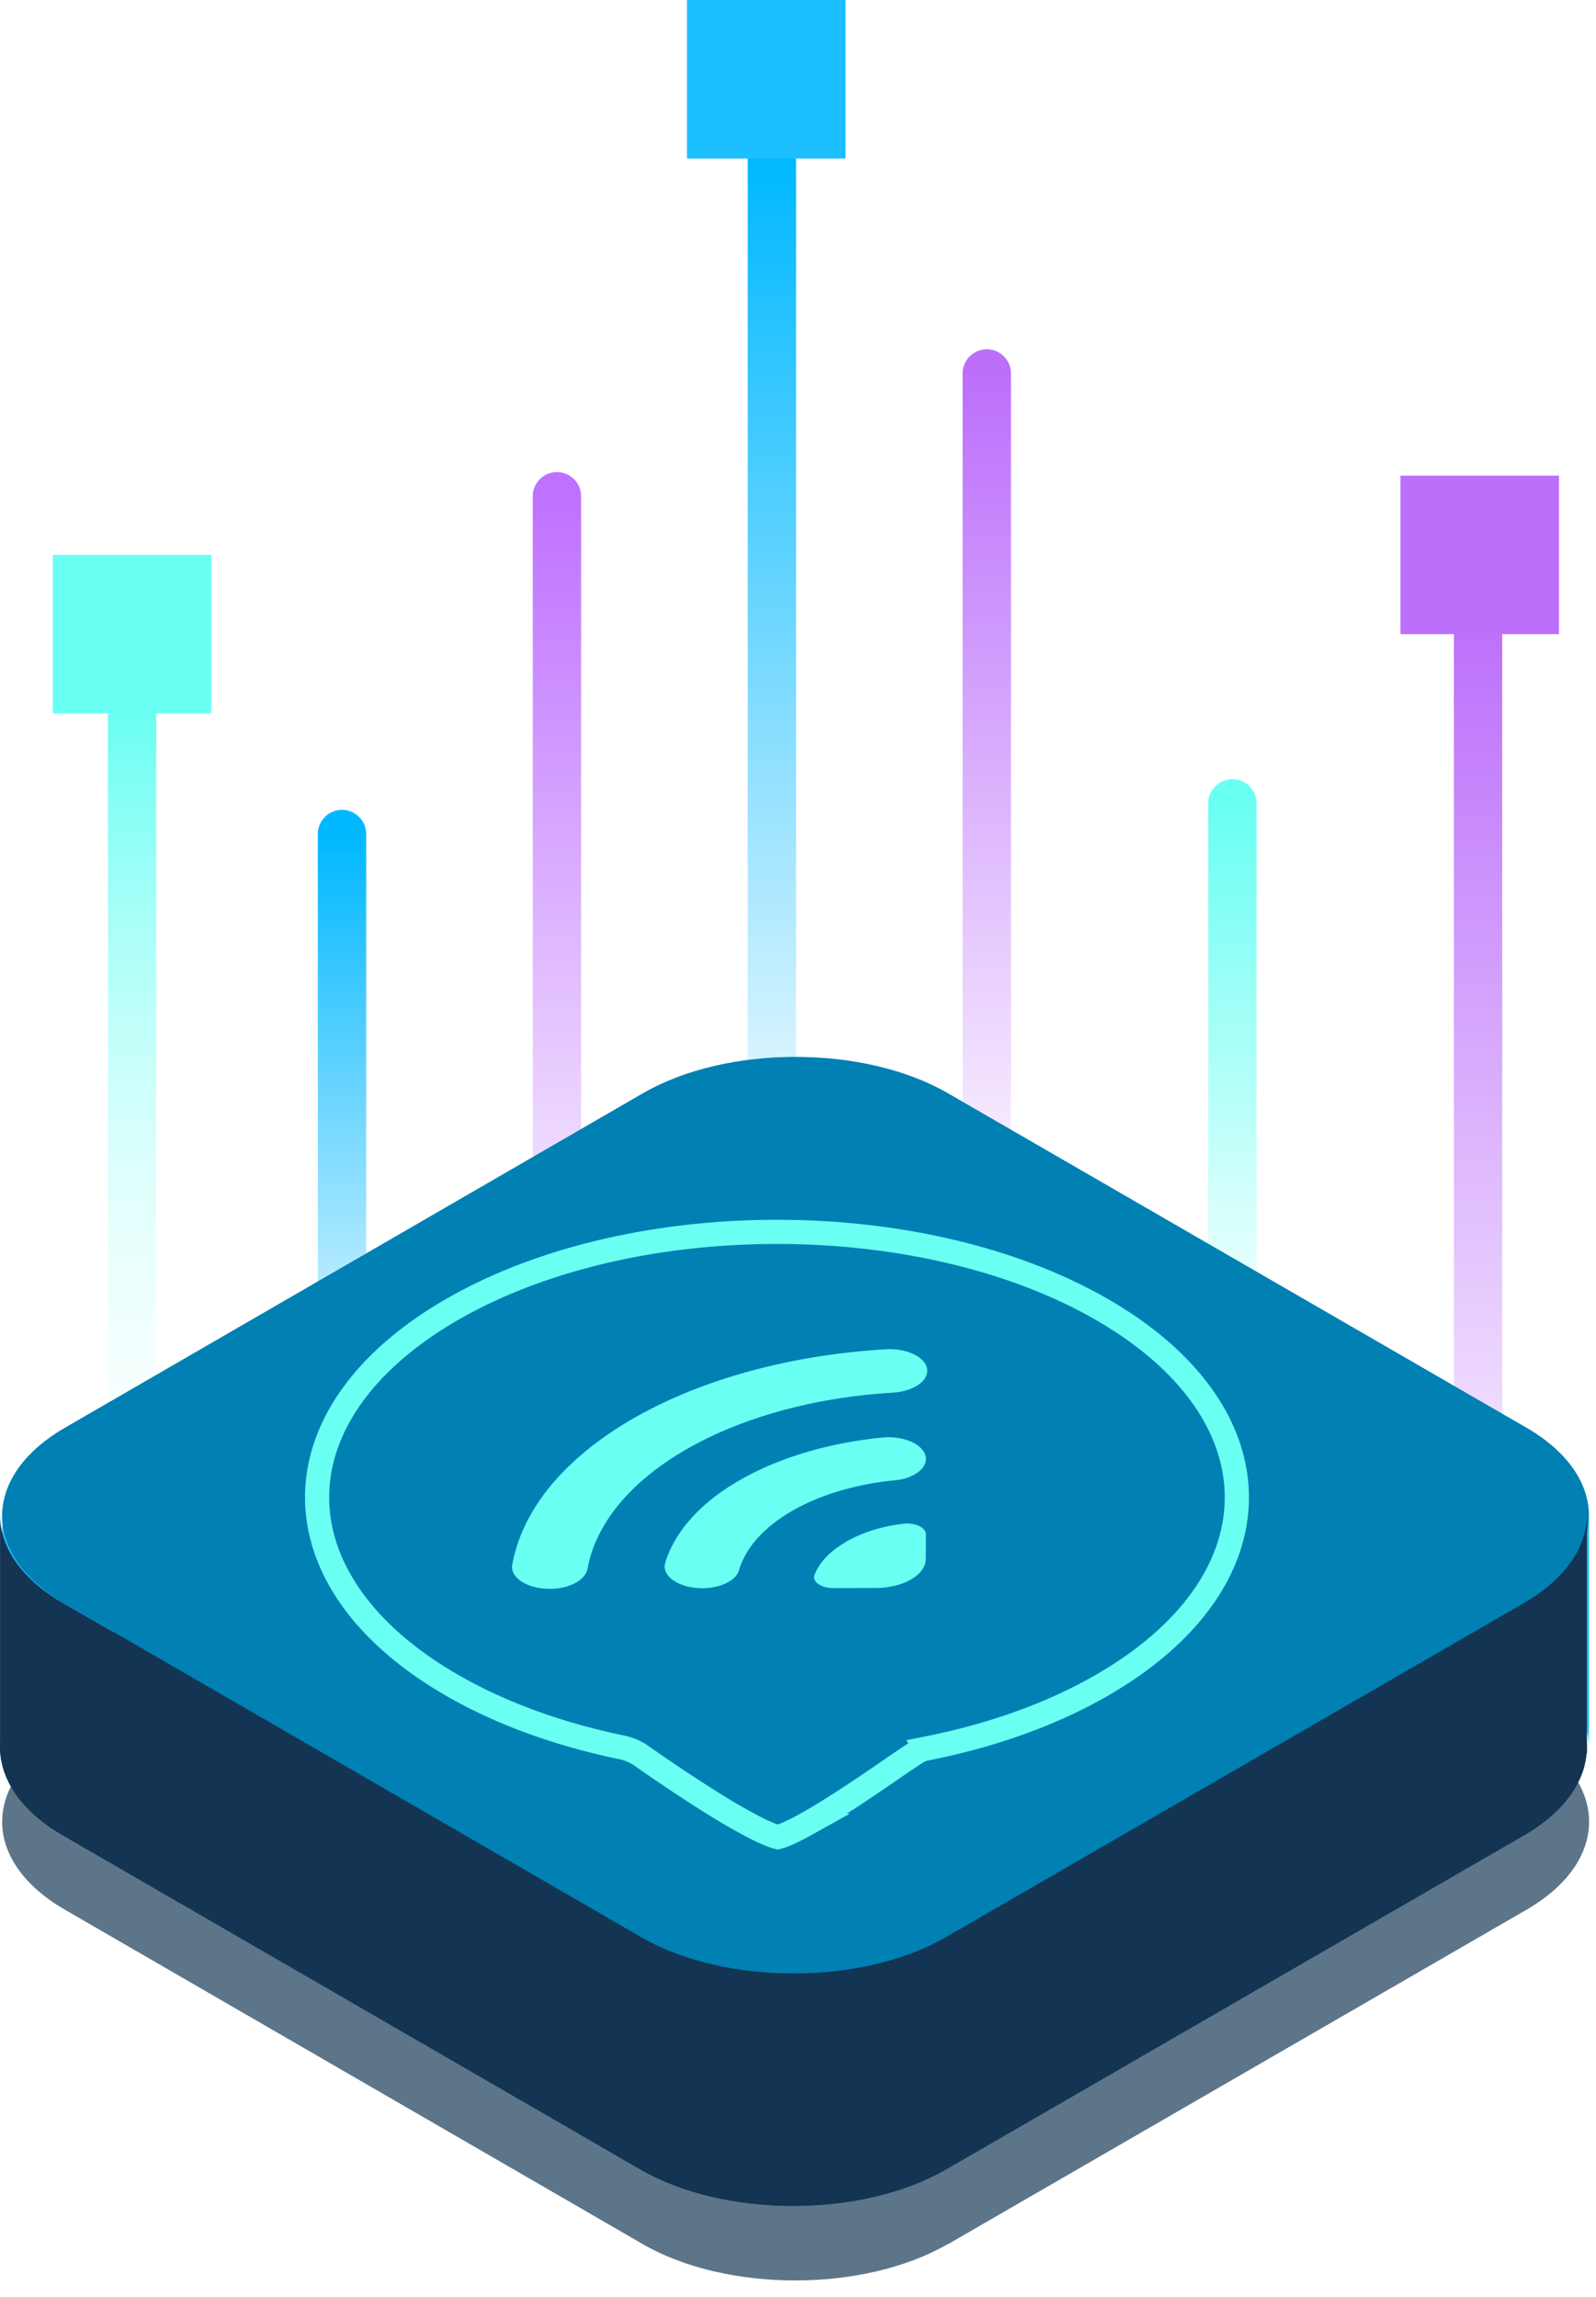 <svg xmlns="http://www.w3.org/2000/svg" width="66" height="95" fill="none"><path fill="url(#a)" d="M6.463 29.41a1 1 0 1 0-2 0h2Zm0 36.821v-36.82h-2v36.82h2Z"/><path fill="url(#b)" d="M41.807 15.444a1 1 0 1 0-2 0h2Zm0 36.82v-36.82h-2v36.82h2Z"/><path fill="url(#c)" d="M24.031 20.523a1 1 0 1 0-2 0h2Zm0 36.82v-36.82h-2v36.82h2Z"/><path fill="url(#d)" d="M32.92 6.556a1 1 0 1 0-2 0h2Zm0 44.44V6.555h-2v44.44h2Z"/><path fill="url(#e)" d="M15.143 34.49a1 1 0 1 0-2 0h2Zm0 44.438V34.49h-2v44.44h2Z"/><path fill="url(#f)" d="M51.964 33.22a1 1 0 0 0-2 0h2Zm0 38.09V33.22h-2v38.09h2Z"/><path fill="url(#g)" d="M62.122 25.601a1 1 0 0 0-2 0h2Zm0 38.091v-38.09h-2v38.09h2Z"/><path fill="#133553" d="M39.194 92.798c-3.469 2.006-9.15 2.006-12.618 0L2.687 78.973C.84 77.906-.026 76.474.102 75.07c.109-1.231.974-2.453 2.594-3.383L26.594 57.87c3.469-2.006 9.15-2.006 12.618 0L63.11 71.686c1.739 1.004 2.604 2.326 2.604 3.648 0 1.323-.865 2.645-2.604 3.648L39.212 92.798h-.018Z" opacity=".68" style="mix-blend-mode:multiply"/><path fill="#133553" d="M39.112 89.716c-3.468 2.006-9.15 2.006-12.618 0L2.605 75.9C.912 74.924.047 73.638.002 72.343c-.046-1.295.828-2.718 2.603-3.739l23.898-13.816c3.469-2.006 9.15-2.006 12.618 0L63.02 68.604c1.739 1.003 2.604 2.326 2.604 3.648s-.865 2.645-2.604 3.648L39.121 89.716h-.009Z"/><path fill="#1CBFFF" d="M.102 62.421c.11-1.231.974-2.453 2.594-3.383l23.89-13.825c3.468-2.007 9.149-2.007 12.617 0l23.898 13.816c1.739 1.003 2.604 2.325 2.604 3.647v9.612c0-1.322-.865-2.644-2.604-3.647L39.203 54.824c-3.468-2.006-9.15-2.006-12.618 0L2.687 68.642C.912 69.67.047 71.03.093 72.389V62.42h.009Z"/><path fill="#0080B3" d="M39.194 80.15c-3.469 2.006-9.15 2.006-12.618 0L2.687 66.323C.84 65.257-.026 63.826.102 62.421c.109-1.231.974-2.453 2.594-3.383l23.89-13.825c3.468-2.007 9.149-2.007 12.617 0l23.898 13.816c1.739 1.003 2.604 2.325 2.604 3.647 0 1.323-.865 2.645-2.604 3.648L39.203 80.14l-.009.01Z"/><path fill="#133553" d="M65.596 72.516c-.11 1.231-.975 2.453-2.595 3.384L39.103 89.716c-3.468 2.006-9.15 2.006-12.618 0L2.605 75.9C.867 74.896.002 73.574.002 72.252V62.64c0 1.322.865 2.645 2.603 3.648l23.898 13.816c3.469 2.006 9.15 2.006 12.618 0L63.02 66.288c1.775-1.03 2.64-2.39 2.604-3.74v9.968h-.027Z"/><path stroke="#6AFFF3" d="M45.578 54.157c7.426 4.288 7.426 11.24 0 15.527-2.13 1.23-4.639 2.107-7.308 2.63l.197.336-.197-.335a.926.926 0 0 0-.24.082c-.036.017-.07.037-.1.055a5.703 5.703 0 0 0-.218.137 40.764 40.764 0 0 0-.826.56c-.477.328-1.059.727-1.664 1.125-.69.454-1.4.899-2.006 1.228a7.58 7.58 0 0 1-.782.378 2.166 2.166 0 0 1-.27.09 1.761 1.761 0 0 1-.209-.064 6.444 6.444 0 0 1-.666-.296 23.67 23.67 0 0 1-1.78-1.018 66.484 66.484 0 0 1-3.016-2.007 2.239 2.239 0 0 0-.826-.336c-2.548-.53-4.94-1.385-6.983-2.565-7.427-4.288-7.427-11.24 0-15.527 7.426-4.288 19.467-4.288 26.894 0Z"/><path fill="#6AFFF3" fill-rule="evenodd" d="M34.98 63.763c.002 0 .003.001.001.002-.666.378-1.121.862-1.307 1.39-.062.247.233.476.658.512.038.003.076.005.114.004l1.755-.002c1.15-.002 2.082-.54 2.085-1.204l.005-1.014c0-.248-.348-.45-.778-.45a1.25 1.25 0 0 0-.115.005c-.919.106-1.762.369-2.42.755-.001 0 0 .002.002.002Zm1.532-4.32c-4.61.456-8.221 2.542-9.009 5.204-.125.492.464.95 1.316 1.021.068.006.137.009.205.01.418 0 .82-.096 1.114-.267.22-.126.366-.288.418-.465.555-1.914 3.153-3.413 6.468-3.734.306-.03.587-.115.804-.242.298-.17.465-.401.464-.643-.006-.496-.709-.897-1.57-.894a2.802 2.802 0 0 0-.21.01Zm.143-3.648c-8.177.48-14.643 4.213-15.476 8.935-.07.495.568.93 1.425.97.043.002.086.004.129.004.412-.002.806-.097 1.096-.265.265-.153.43-.354.469-.57.701-3.838 5.956-6.872 12.605-7.277.373-.022.72-.117.986-.27.291-.168.456-.396.458-.633-.003-.497-.702-.899-1.564-.897-.043 0-.086 0-.128.003Z" clip-rule="evenodd"/><path fill="#BC6FFB" d="M64.47 19.669h-6.557v6.556h6.556v-6.556Z"/><path fill="#1CBFFF" d="M34.966 0H28.41v6.556h6.556V0Z"/><path fill="#6AFFF3" d="M8.742 22.947H2.185v6.556h6.557v-6.556Z"/><defs><linearGradient id="a" x1="5.963" x2="5.963" y1="29.41" y2="66.231" gradientUnits="userSpaceOnUse"><stop stop-color="#6AFFF3"/><stop offset="1" stop-color="#fff" stop-opacity="0"/></linearGradient><linearGradient id="b" x1="41.307" x2="41.307" y1="15.444" y2="52.265" gradientUnits="userSpaceOnUse"><stop stop-color="#BC6FFB"/><stop offset="1" stop-color="#BC6FFB" stop-opacity="0"/></linearGradient><linearGradient id="c" x1="23.531" x2="23.531" y1="20.523" y2="57.343" gradientUnits="userSpaceOnUse"><stop stop-color="#BF71FF"/><stop offset="1" stop-color="#BF71FF" stop-opacity="0"/></linearGradient><linearGradient id="d" x1="32.419" x2="32.419" y1="6.556" y2="50.995" gradientUnits="userSpaceOnUse"><stop stop-color="#00B8FF"/><stop offset="1" stop-color="#00B8FF" stop-opacity="0"/></linearGradient><linearGradient id="e" x1="14.643" x2="14.643" y1="34.489" y2="60.518" gradientUnits="userSpaceOnUse"><stop stop-color="#00B8FF"/><stop offset="1" stop-color="#00B8FF" stop-opacity="0"/></linearGradient><linearGradient id="f" x1="51.464" x2="51.464" y1="33.219" y2="56.709" gradientUnits="userSpaceOnUse"><stop stop-color="#6AFFF3"/><stop offset="1" stop-color="#6AFFF3" stop-opacity="0"/></linearGradient><linearGradient id="g" x1="61.622" x2="61.622" y1="25.601" y2="69.406" gradientUnits="userSpaceOnUse"><stop stop-color="#BC6FFB"/><stop offset="1" stop-color="#BC6FFB" stop-opacity="0"/></linearGradient></defs></svg>